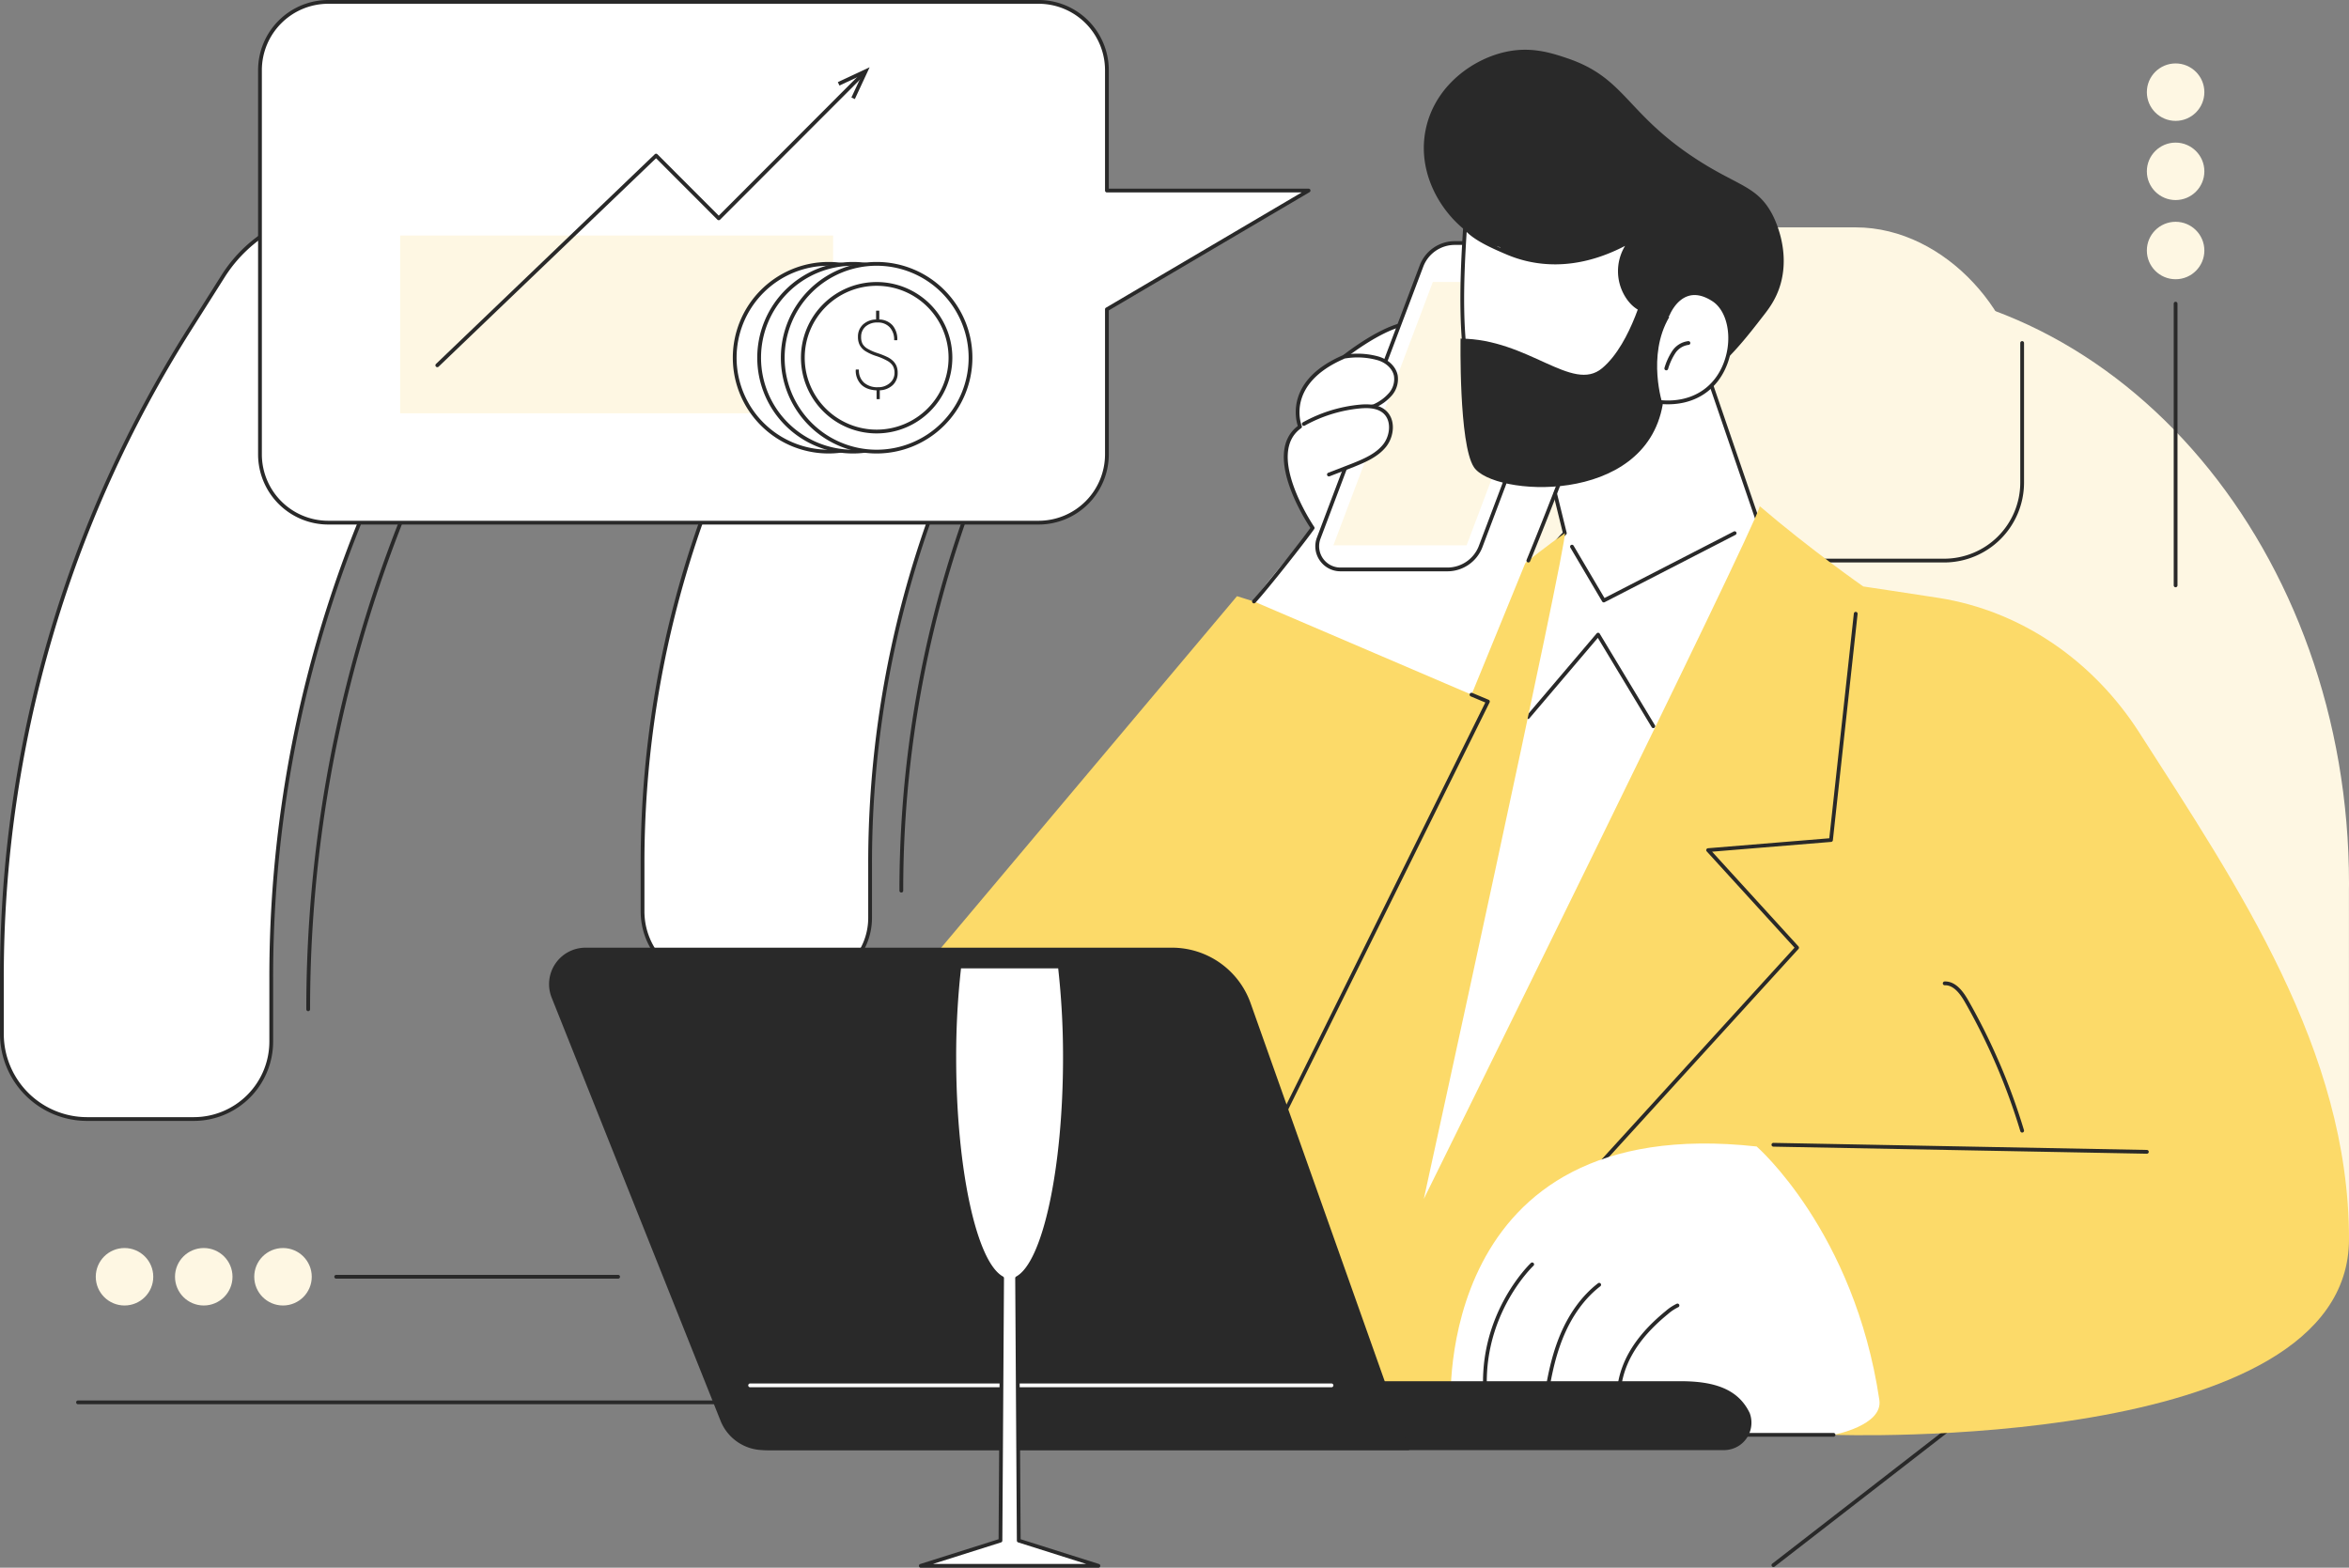 <svg xmlns="http://www.w3.org/2000/svg" width="1245.771" height="831.515" viewBox="0 0 1245.771 831.515"><rect x="0" y="0" width="1245.771" height="831.515" fill="#808080" stroke="none"/><g id="Personal_workplace_in_the_plane" data-name="Personal workplace in the plane" transform="translate(0)"><g id="Group_1" data-name="Group 1" transform="translate(708.826 120.594)"><path id="Path_1" data-name="Path 1" d="M2433.554,986.862c.007-.915.029-1.827.029-2.744,0-175.821-120.2-318.352-268.473-318.352S1896.637,808.3,1896.637,984.118c0,.917.022,1.829.029,2.744L2433.583,1172.7Z" transform="translate(-1896.637 -636.066)" fill="#fef7e3"></path><rect id="Rectangle_1" data-name="Rectangle 1" width="228.837" height="176.74" rx="88.37" transform="translate(134.765)" fill="#fef7e3"></rect><path id="Path_2" data-name="Path 2" d="M2454.339,850.594H2329.184a1,1,0,0,1,0-2h125.155a40.391,40.391,0,0,0,40.361-40.332V734.191a1,1,0,0,1,2,0v74.071A42.4,42.4,0,0,1,2454.339,850.594Z" transform="translate(-2132.097 -672.854)" fill="#292929"></path></g><g id="Group_7" data-name="Group 7" transform="translate(0 89.012)"><path id="Path_3" data-name="Path 3" d="M1325.653,2058.153a1,1,0,0,1-.613-1.791l109.068-84.56H426.517a1,1,0,0,1,0-2H1437.031a1,1,0,0,1,.613,1.791l-111.38,86.351A.99.99,0,0,1,1325.653,2058.153Z" transform="translate(-385.139 -1315.992)" fill="#292929"></path><g id="Group_6" data-name="Group 6" transform="translate(0)"><g id="Group_3" data-name="Group 3" transform="translate(339.771 6.182)"><g id="Group_2" data-name="Group 2" transform="translate(0 18.246)"><path id="Path_4" data-name="Path 4" d="M1207.3,959.324v-28.9a543.329,543.329,0,0,1,84.109-290.371l7.127-11.272a27.327,27.327,0,0,0-23.118-41.924h-36a63.626,63.626,0,0,0-53.779,29.614l-14.911,23.583a543.329,543.329,0,0,0-84.108,290.371v25.439A38.145,38.145,0,0,0,1124.782,994h47.824A34.686,34.686,0,0,0,1207.3,959.324Z" transform="translate(-1085.622 -585.859)" fill="#fff"></path><path id="Path_5" data-name="Path 5" d="M1171.4,993.8H1123.58a39.191,39.191,0,0,1-39.16-39.133V929.226a543.585,543.585,0,0,1,84.263-290.906l14.911-23.582a64.3,64.3,0,0,1,54.626-30.08h36a28.327,28.327,0,0,1,23.964,43.46l-7.127,11.271A541.575,541.575,0,0,0,1207.1,929.226v28.9A35.728,35.728,0,0,1,1171.4,993.8Zm66.815-407.139a62.31,62.31,0,0,0-52.934,29.148l-14.911,23.582a541.582,541.582,0,0,0-83.953,289.837v25.439A37.187,37.187,0,0,0,1123.58,991.8H1171.4a33.724,33.724,0,0,0,33.7-33.674v-28.9a543.574,543.574,0,0,1,84.263-290.906l7.127-11.271a26.326,26.326,0,0,0-22.272-40.389Z" transform="translate(-1084.42 -584.658)" fill="#292929"></path></g><path id="Path_6" data-name="Path 6" d="M1387.453,922.716a1,1,0,0,1-1-1,595.123,595.123,0,0,1,92.255-318.5,36.968,36.968,0,0,0-31.275-56.716h-24.812a1,1,0,0,1,0-2h24.812a38.969,38.969,0,0,1,32.966,59.786,593.125,593.125,0,0,0-91.945,317.426A1,1,0,0,1,1387.453,922.716Z" transform="translate(-1249.215 -544.503)" fill="#292929"></path></g><g id="Group_5" data-name="Group 5"><g id="Group_4" data-name="Group 4" transform="translate(0 21.598)"><path id="Path_7" data-name="Path 7" d="M481.705,1021.518v-34.2A643.135,643.135,0,0,1,581.264,643.6l8.436-13.343c13.619-21.539-1.869-49.626-27.365-49.626H519.722a75.314,75.314,0,0,0-63.659,35.054L438.413,643.6a643.135,643.135,0,0,0-99.559,343.712v30.112a45.153,45.153,0,0,0,45.168,45.137h56.61A41.059,41.059,0,0,0,481.705,1021.518Z" transform="translate(-337.854 -579.631)" fill="#fff"></path><path id="Path_8" data-name="Path 8" d="M439.43,1062.361H382.821a46.205,46.205,0,0,1-46.169-46.137V986.112a643.248,643.248,0,0,1,99.713-344.248l17.651-27.915a75.926,75.926,0,0,1,64.5-35.52h42.614a33.348,33.348,0,0,1,28.212,51.161l-8.438,13.342a641.25,641.25,0,0,0-99.4,343.179v34.2A42.107,42.107,0,0,1,439.43,1062.361Zm79.09-481.93a73.931,73.931,0,0,0-62.812,34.588l-17.652,27.915a641.25,641.25,0,0,0-99.4,343.179v30.112a44.2,44.2,0,0,0,44.168,44.136H439.43a40.1,40.1,0,0,0,40.073-40.044v-34.2a643.248,643.248,0,0,1,99.713-344.248l8.438-13.342a31.347,31.347,0,0,0-26.52-48.091Z" transform="translate(-336.652 -578.43)" fill="#292929"></path></g><path id="Path_9" data-name="Path 9" d="M695.167,978.221a1,1,0,0,1-1-1,704.264,704.264,0,0,1,109.174-376.9A43.943,43.943,0,0,0,766.164,532.9H736.8a1,1,0,0,1,0-2h29.368a45.943,45.943,0,0,1,38.867,70.487A702.269,702.269,0,0,0,696.167,977.22,1,1,0,0,1,695.167,978.221Z" transform="translate(-531.719 -530.898)" fill="#292929"></path></g></g></g><g id="Group_21" data-name="Group 21" transform="translate(291.192 26.389)"><g id="Group_18" data-name="Group 18" transform="translate(0 101.519)"><g id="Group_9" data-name="Group 9" transform="translate(431.778 65.049)"><g id="Group_8" data-name="Group 8"><path id="Path_10" data-name="Path 10" d="M2111.232,765.106l35.384,103.287a19.51,19.51,0,0,0,14.743,12.823l15.753,3.059s-158.048,369.1-227.079,354.233,63.239-354.233,63.239-354.233,8-18.918,22.684-33.595l-11.95-48.65S2090.9,748.2,2111.232,765.106Z" transform="translate(-1929.03 -760.839)" fill="#fff"></path><path id="Path_11" data-name="Path 11" d="M1952.962,1238.768a20.875,20.875,0,0,1-4.4-.46c-6.192-1.334-11.065-5.234-14.484-11.591-13.763-25.586-4.974-91.279,26.123-195.251,23.117-77.293,50.605-148.027,50.88-148.733.091-.215,8.1-18.948,22.51-33.538l-11.816-48.1a1,1,0,0,1,.344-1.018c2.757-2.218,67.763-54.148,88.495-36.913a1,1,0,0,1,.307.444L2146.3,866.89a18.555,18.555,0,0,0,13.986,12.166l15.753,3.059a1,1,0,0,1,.729,1.376c-.395.923-40.079,93.35-87.689,182.769C2028.094,1180.8,1982.343,1238.768,1952.962,1238.768Zm70.9-437.531,11.8,48.026a1,1,0,0,1-.264.946c-14.383,14.373-22.391,33.09-22.47,33.277-1.086,2.79-109.373,282.272-77.095,342.283,3.129,5.817,7.552,9.377,13.145,10.582,65.53,14.121,215.667-329.882,225.457-352.509l-14.532-2.822a20.561,20.561,0,0,1-15.5-13.481l-35.29-103.015C2090.288,749.6,2029.985,796.409,2023.866,801.237Z" transform="translate(-1927.767 -759.66)" fill="#292929"></path></g><path id="Path_12" data-name="Path 12" d="M2187.091,992.9a1,1,0,0,1-.863-.493l-16.859-28.574a1,1,0,0,1,1.724-1.016l16.379,27.76,68.56-35.285a1,1,0,0,1,.917,1.778l-69.4,35.718A1,1,0,0,1,2187.091,992.9Z" transform="translate(-2059.514 -866.339)" fill="#292929"></path><path id="Path_13" data-name="Path 13" d="M2185.356,1124.2a1,1,0,0,1-.858-.484l-28.561-47.386-36.272,42.66a1,1,0,1,1-1.524-1.3l37.172-43.719a1,1,0,0,1,1.619.131l29.279,48.577a1,1,0,0,1-.856,1.518Z" transform="translate(-2031.509 -930.962)" fill="#292929"></path></g><path id="Path_14" data-name="Path 14" d="M1509.768,973.642l79.362,24.9,57.772-29.455s17.959-15.61,36.729-28.859c1.5,4.893-74.785,353.108-74.785,353.108s175.629-355.684,178.18-367.4c26.688,22.86,54.851,42.547,54.851,42.547s28.141,4.219,39.819,6.046c44.237,6.918,82.33,33.666,106.491,71.307,52.709,82.116,111.32,168.808,111.32,268.813,0,113.7-273.372,103.824-273.372,103.824H1559.6L1284.35,1241.534Z" transform="translate(-1144.927 -785.337)" fill="#fcda69"></path><g id="Group_15" data-name="Group 15" transform="translate(372.839)"><path id="Path_15" data-name="Path 15" d="M1800.255,859.579c5.069-9.024,25.53-31.491,31.127-39.009,0,0-26.975-39.362-6.7-53.717,0,0-9.743-23,23.492-37.125,0,0,32.093-23.68,42.1-16.74,10.749,7.452,6.773,17.728-11.869,26.2,0,0,4.811,20.743,22.857,30.827a16.052,16.052,0,0,0,17.566-1.409c5.818-4.466,13.374-10.62,15.819-14.208,4.161-6.108-12.551-26.734,2.276-37.258s43.323,30.194,39.464,41.688-60.76,150.164-60.76,150.164Z" transform="translate(-1799.255 -668.451)" fill="#fff"></path><g id="Group_14" data-name="Group 14"><path id="Path_16" data-name="Path 16" d="M1799.053,859.8a1,1,0,0,1-.731-1.683c6.112-6.551,25.531-31.15,30.645-38.339-3.384-5.109-25.308-39.817-6.675-54.072-1.335-4.186-6.061-24.718,24.165-37.626,2.275-1.795,30.295-23.574,42.306-16.315,4.641,2.8,6.972,6.369,6.741,10.308-.345,5.9-6.412,11.88-17.113,16.889,1.094,3.83,6.685,20.75,22.161,29.4a15.019,15.019,0,0,0,16.468-1.329c8.336-6.4,13.731-11.231,15.6-13.977,1.254-1.841-.027-6.043-1.383-10.49-2.565-8.412-6.079-19.935,3.906-27.022,4.7-3.334,10.946-2.3,18.074,2.994,13.3,9.877,25.725,31.467,22.918,39.828-1.7,5.059-17.063,46.128-30.634,79.112a1,1,0,1,1-1.851-.762c13.555-32.946,28.893-73.941,30.587-78.988,2.29-6.819-9.019-27.787-22.214-37.585-4.437-3.295-10.767-6.485-15.722-2.969-8.808,6.252-5.672,16.539-3.151,24.806,1.564,5.133,2.917,9.566,1.122,12.2-2.512,3.689-10.107,9.887-16.036,14.438a17.014,17.014,0,0,1-18.662,1.489c-18.224-10.183-23.143-30.611-23.345-31.475a1,1,0,0,1,.561-1.136c10.318-4.688,16.409-10.352,16.713-15.54.185-3.152-1.814-6.083-5.779-8.479-11.07-6.686-39.842,16.025-40.131,16.253a1,1,0,0,1-.231.138c-31.947,13.578-23.057,35.594-22.962,35.815a1,1,0,0,1-.343,1.207c-19.247,13.627,6.683,51.949,6.948,52.334a1,1,0,0,1,0,1.136c-4.441,6.4-24.9,32.347-31.217,39.122A1,1,0,0,1,1799.053,859.8Z" transform="translate(-1798.053 -667.676)" fill="#292929"></path><g id="Group_11" data-name="Group 11" transform="translate(33.534)"><g id="Group_10" data-name="Group 10"><path id="Path_17" data-name="Path 17" d="M1943.175,791.822H1886.39a12.3,12.3,0,0,1-11.512-16.638l54.516-144.342a18.777,18.777,0,0,1,17.568-12.139h56.784a12.3,12.3,0,0,1,11.512,16.638l-54.516,144.341A18.778,18.778,0,0,1,1943.175,791.822Z" transform="translate(-1873.066 -617.702)" fill="#fff"></path><path id="Path_18" data-name="Path 18" d="M1941.964,791.62h-56.785a13.31,13.31,0,0,1-10.947-5.739,13.12,13.12,0,0,1-1.5-12.252l54.516-144.342a19.876,19.876,0,0,1,18.5-12.785h56.785a13.307,13.307,0,0,1,10.947,5.739,13.12,13.12,0,0,1,1.5,12.254l-54.516,144.341A19.876,19.876,0,0,1,1941.964,791.62ZM1945.75,618.5a17.864,17.864,0,0,0-16.631,11.492L1874.6,774.336a11.3,11.3,0,0,0,10.576,15.283h56.785a17.863,17.863,0,0,0,16.631-11.491l54.517-144.342a11.3,11.3,0,0,0-10.576-15.284Z" transform="translate(-1871.854 -616.501)" fill="#292929"></path></g><path id="Path_19" data-name="Path 19" d="M2087.172,638.984h-35.828a1,1,0,0,1,0-2h35.828a1,1,0,0,1,0,2Z" transform="translate(-1969.241 -627.676)" fill="#292929"></path><path id="Path_20" data-name="Path 20" d="M1963.572,803.862h-70.659l52.761-139.7h70.659Z" transform="translate(-1883.344 -642.508)" fill="#fef7e3"></path></g><g id="Group_12" data-name="Group 12" transform="translate(47.151 59.649)"><path id="Path_21" data-name="Path 21" d="M1904.794,750.6a40.312,40.312,0,0,1,17.385.753c4.588,1.2,8.937,4.542,9.9,9.183a12.228,12.228,0,0,1-2.842,9.97,24.842,24.842,0,0,1-8.579,6.275l-16.636,4.049Z" transform="translate(-1903.026 -748.973)" fill="#fff"></path><path id="Path_22" data-name="Path 22" d="M1902.823,780.633a1,1,0,0,1-.235-1.972l16.531-4.024a23.386,23.386,0,0,0,8.144-5.961,11.21,11.21,0,0,0,2.639-9.133c-.806-3.865-4.409-7.171-9.177-8.419a39.75,39.75,0,0,0-16.936-.74,1,1,0,1,1-.393-1.962,41.908,41.908,0,0,1,17.835.765c5.5,1.44,9.671,5.344,10.63,9.948a13.214,13.214,0,0,1-3.046,10.807,25.4,25.4,0,0,1-8.914,6.542.989.989,0,0,1-.2.072l-16.636,4.049A.994.994,0,0,1,1902.823,780.633Z" transform="translate(-1901.823 -747.776)" fill="#292929"></path></g><g id="Group_13" data-name="Group 13" transform="translate(26.446 86.558)"><path id="Path_23" data-name="Path 23" d="M1858.458,818.61a75.5,75.5,0,0,1,29.432-9.216c4.632-.451,9.772-.313,13.3,2.732,5.019,4.333,4.218,12.8.094,17.971s-10.532,7.868-16.664,10.36l-12.857,4.969Z" transform="translate(-1857.457 -808.201)" fill="#fff"></path><path id="Path_24" data-name="Path 24" d="M1870.56,845.225a1,1,0,0,1-.361-1.934l12.858-4.969c5.7-2.318,12.176-4.951,16.24-10.05,3.712-4.656,4.64-12.615.036-16.59-3.467-2.994-8.82-2.853-12.549-2.494a74.839,74.839,0,0,0-29.039,9.094,1,1,0,0,1-.977-1.747,76.858,76.858,0,0,1,29.823-9.338c4.093-.4,10-.523,14.05,2.971,5.544,4.787,4.591,13.871.222,19.352-4.391,5.509-11.42,8.367-17.068,10.664l-12.874,4.974A.994.994,0,0,1,1870.56,845.225Z" transform="translate(-1856.256 -806.998)" fill="#292929"></path></g></g></g><path id="Path_25" data-name="Path 25" d="M1735.387,1458.677a1,1,0,0,1-.9-1.445l152.526-308.394-7.715-3.238a1,1,0,1,1,.774-1.845l8.7,3.65a1,1,0,0,1,.51,1.366l-153,309.349A1,1,0,0,1,1735.387,1458.677Z" transform="translate(-1390.477 -904.138)" fill="#292929"></path><path id="Path_26" data-name="Path 26" d="M2096.183,1396.336a1,1,0,0,1-.74-1.675l152.413-167.293-46.567-51.074a1,1,0,0,1,.658-1.672l64.342-5.289,13.023-119.191a1,1,0,1,1,1.99.217l-13.113,120.012a1,1,0,0,1-.912.889l-63.135,5.191,45.808,50.243a1,1,0,0,1,0,1.349L2096.923,1396.01A1,1,0,0,1,2096.183,1396.336Z" transform="translate(-1587.334 -852.618)" fill="#292929"></path><g id="Group_16" data-name="Group 16" transform="translate(478.122 478.617)"><path id="Path_27" data-name="Path 27" d="M2257.148,1805.879c2.013,13.567-24.3,18.485-24.3,18.485h-81.551l-121.44-15.585s-9.48-156.229,162.212-137.355C2192.066,1671.425,2243.876,1716.426,2257.148,1805.879Z" transform="translate(-2029.761 -1669.843)" fill="#fff"></path><path id="Path_28" data-name="Path 28" d="M2377.583,2009.714h-81.551a1,1,0,0,1,0-2h81.551a1,1,0,1,1,0,2Z" transform="translate(-2174.498 -1854.192)" fill="#292929"></path><path id="Path_29" data-name="Path 29" d="M2225.16,1912.346a1,1,0,0,1-.989-.856c-1.344-9.213.8-19.412,6.034-28.721,4.326-7.691,10.693-14.917,19.464-22.091a25.689,25.689,0,0,1,5.875-3.883,1,1,0,1,1,.8,1.835,23.951,23.951,0,0,0-5.409,3.6c-8.574,7.012-14.785,14.052-18.988,21.522-5.02,8.924-7.078,18.674-5.8,27.45a1,1,0,0,1-.845,1.135A.931.931,0,0,1,2225.16,1912.346Z" transform="translate(-2135.621 -1771.802)" fill="#292929"></path><path id="Path_30" data-name="Path 30" d="M2139.227,1896.9a1,1,0,0,1-.992-1.141c1.49-10.5,3.638-22.793,8.263-34.367,4.841-12.111,11.976-22.021,20.635-28.661a1,1,0,0,1,1.218,1.589c-8.374,6.42-15.287,16.038-19.994,27.815-4.546,11.377-6.666,23.524-8.14,33.906A1,1,0,0,1,2139.227,1896.9Z" transform="translate(-2088.941 -1758.607)" fill="#292929"></path><path id="Path_31" data-name="Path 31" d="M2069.239,1883.91a1,1,0,0,1-.993-.881c-5.429-45.424,24.444-73.766,24.746-74.047a1,1,0,1,1,1.362,1.466c-.294.274-29.426,27.961-24.12,72.343a1,1,0,0,1-.875,1.113A.988.988,0,0,1,2069.239,1883.91Z" transform="translate(-2050.399 -1745.614)" fill="#292929"></path></g><g id="Group_17" data-name="Group 17" transform="translate(0 374.75)"><path id="Path_32" data-name="Path 32" d="M1194.647,1983.872h506a14.92,14.92,0,0,0,8.464-2.464,14.581,14.581,0,0,0,5.508-17.19c-5.967-12.494-18.3-16.891-36.532-16.891H1161.446l6.7,18.194A28.288,28.288,0,0,0,1194.647,1983.872Z" transform="translate(-1077.868 -1717.377)" fill="#292929"></path><path id="Path_33" data-name="Path 33" d="M1091.423,1707.747a24.718,24.718,0,0,1-22.962-15.544l-89.576-224.459a19.338,19.338,0,0,1,17.99-26.493h310.982a44.235,44.235,0,0,1,41.7,29.426l84.083,237.069Z" transform="translate(-977.509 -1441.252)" fill="#292929"></path><path id="Path_34" data-name="Path 34" d="M1519.309,1951.965h-308.32a1,1,0,0,1,0-2h308.32a1,1,0,1,1,0,2Z" transform="translate(-1104.354 -1718.815)" fill="#fff"></path></g><path id="Path_35" data-name="Path 35" d="M2603.387,1674.853h-.019l-198.054-3.753a1,1,0,0,1-.982-1.019.981.981,0,0,1,1.019-.982l198.054,3.753a1,1,0,0,1-.019,2Z" transform="translate(-1756.012 -1190.818)" fill="#292929"></path><path id="Path_36" data-name="Path 36" d="M2646.334,1560.833a1,1,0,0,1-.958-.712,330.289,330.289,0,0,0-29.355-68.416c-2.218-3.885-5.7-9.015-10.5-9.015-.074,0-.149,0-.223,0a.965.965,0,0,1-1.033-.966,1,1,0,0,1,.967-1.033c6-.2,10.023,5.622,12.53,10.019a332.229,332.229,0,0,1,29.535,68.83,1,1,0,0,1-.67,1.247A1.03,1.03,0,0,1,2646.334,1560.833Z" transform="translate(-1865.098 -1088.02)" fill="#292929"></path></g><g id="Group_20" data-name="Group 20" transform="translate(463.918)"><path id="Path_37" data-name="Path 37" d="M1999.475,435.5c-6.045,29.8,17.188,56.816,37.286,61.795.711.176,1.426.333,2.124.486a31.574,31.574,0,0,0,1.626,4.409c7.906,17.27,30.529,25.67,49.53,23.951a267.339,267.339,0,0,1,20.291,24.434c24.3,33.08,41.541,18.2,66.78-14.548,3.361-4.361,8.207-9.926,10.72-19.161,4.991-18.336-3.644-34.846-4.742-36.875-8.236-15.213-18.838-14.646-42.139-30.272-35.425-23.756-36.042-41.912-66.493-52.171-8.06-2.715-18.206-6-30.868-3.68C2025.163,397.239,2004.25,411.958,1999.475,435.5Z" transform="translate(-1998.499 -393.078)" fill="#292929"></path><g id="Group_19" data-name="Group 19" transform="translate(19.398 93.203)"><path id="Path_38" data-name="Path 38" d="M2148.931,693.1s-17.142,39.52-62.043,32.22-46.038-64.322-42.029-124.913c4.49,5.727,14.536,10.131,22.469,13.5,32.294,13.709,61.334-4.264,65.61-6.565-7.692,9.438-7.706,22.252-1.226,30.928,3.575,4.788,8.726,8.244,20.648,8.447,0,0,7.282-18.98,24.221-7.963S2187.219,696.252,2148.931,693.1Z" transform="translate(-2042.381 -599.401)" fill="#fff"></path><path id="Path_39" data-name="Path 39" d="M2096.4,726a67.568,67.568,0,0,1-10.863-.9c-20.936-3.4-34.075-17.544-40.169-43.23-5.631-23.734-4.523-55.143-2.7-82.738a1,1,0,0,1,1.786-.551c4.5,5.736,15.073,10.225,22.073,13.2,13.769,5.845,36.031,9.541,63.879-6.045.353-.2.642-.359.866-.479a1,1,0,0,1,1.25,1.514c-7.183,8.812-7.677,21.025-1.2,29.7,2.973,3.98,7.364,7.7,19.191,8.032.953-2.118,4.354-8.652,10.8-10.746,4.456-1.446,9.375-.452,14.618,2.96,8.622,5.607,11.8,20.461,7.23,33.816-5.194,15.193-18.172,23.531-34.815,22.417C2146.049,697.634,2130.679,726,2096.4,726Zm-51.887-124.371c-3.553,55.4-3.107,114.264,41.345,121.491a65.464,65.464,0,0,0,10.514.876c35.9,0,50.3-32.151,50.451-32.506a1.025,1.025,0,0,1,1-.6c15.992,1.32,28.5-6.537,33.448-21.018,4.284-12.527,1.461-26.36-6.427-31.491-4.712-3.065-9.059-3.988-12.909-2.733-6.676,2.167-9.8,10.136-9.832,10.216a1,1,0,0,1-.934.642h-.016c-13.232-.226-18.26-4.6-21.432-8.849a25.877,25.877,0,0,1-1.2-28.635c-27.224,14.177-49.068,10.411-62.774,4.594C2057.617,610.169,2049.362,606.415,2044.514,601.634Z" transform="translate(-2041.191 -598.198)" fill="#292929"></path></g><path id="Path_40" data-name="Path 40" d="M2280.3,748.689a1.017,1.017,0,0,1-.324-.054,1,1,0,0,1-.623-1.271,33.235,33.235,0,0,1,4.067-8.882,11.89,11.89,0,0,1,8.564-5.288,1.022,1.022,0,0,1,1.067.931,1,1,0,0,1-.93,1.067,9.912,9.912,0,0,0-7.076,4.459,31.73,31.73,0,0,0-3.8,8.362A1,1,0,0,1,2280.3,748.689Z" transform="translate(-2151.711 -578.651)" fill="#292929"></path><path id="Path_41" data-name="Path 41" d="M2139.592,665.767s-7.315,31.71-23.15,44.992-39.006-15.461-75.092-15.688c0,0-.995,55.864,7.048,68.156,10.153,15.517,90.711,20.826,100.151-33.12,0,0-8.572-25.956,3.428-46.382Z" transform="translate(-2021.859 -541.862)" fill="#292929"></path></g></g><g id="Group_22" data-name="Group 22" transform="translate(487.334 511.613)"><path id="Path_42" data-name="Path 42" d="M1411.379,1781.062h94.2l-42.249-13.371-.873-139.192c14.321-7.817,25.359-57.216,25.359-117a420.055,420.055,0,0,0-2.677-48.339h-53.322a419.829,419.829,0,0,0-2.678,48.339c0,59.784,11.04,109.185,25.36,117l-.872,139.192Z" transform="translate(-1410.378 -1462.16)" fill="#fff"></path><path id="Path_43" data-name="Path 43" d="M1504.379,1780.861h-94.2a1,1,0,0,1-.3-1.954l41.555-13.151.864-137.884c-14.725-9.043-25.357-58.159-25.357-117.574a421.828,421.828,0,0,1,2.685-48.452,1,1,0,0,1,.994-.887h53.321a1,1,0,0,1,.994.887,422.191,422.191,0,0,1,2.685,48.452c0,59.413-10.632,108.529-25.356,117.574l.864,137.884,41.555,13.151a1,1,0,0,1-.3,1.954Zm-87.723-2H1497.9l-36.073-11.416a1,1,0,0,1-.7-.948l-.873-139.192a1,1,0,0,1,.521-.884c14.16-7.729,24.839-57.651,24.839-116.122a420.547,420.547,0,0,0-2.572-47.338H1431.51a420.647,420.647,0,0,0-2.571,47.338c0,58.473,10.679,108.395,24.84,116.122a1,1,0,0,1,.521.884l-.873,139.192a1,1,0,0,1-.7.948Z" transform="translate(-1409.177 -1460.959)" fill="#292929"></path></g><g id="Group_35" data-name="Group 35" transform="translate(136.873)"><g id="Group_23" data-name="Group 23"><path id="Path_44" data-name="Path 44" d="M1196.214,437.264H1089.25V373.4a36.211,36.211,0,0,0-36.223-36.2H676.306a36.211,36.211,0,0,0-36.223,36.2V577.218a36.21,36.21,0,0,0,36.223,36.2h376.721a36.21,36.21,0,0,0,36.223-36.2V500.263Z" transform="translate(-639.083 -336.201)" fill="#fff"></path><path id="Path_45" data-name="Path 45" d="M1051.826,613.215H675.105a37.252,37.252,0,0,1-37.223-37.2V372.2A37.253,37.253,0,0,1,675.105,335h376.72a37.254,37.254,0,0,1,37.224,37.2v62.863h105.963a1,1,0,0,1,.508,1.862L1089.05,499.633v76.384A37.253,37.253,0,0,1,1051.826,613.215ZM675.105,337a35.25,35.25,0,0,0-35.222,35.2V576.017a35.249,35.249,0,0,0,35.222,35.2h376.72a35.249,35.249,0,0,0,35.223-35.2V499.062a1,1,0,0,1,.493-.862l103.8-61.136H1088.049a1,1,0,0,1-1-1V372.2a35.251,35.251,0,0,0-35.223-35.2Z" transform="translate(-637.882 -335)" fill="#292929"></path></g><g id="Group_27" data-name="Group 27" transform="translate(75.344 35.683)"><g id="Group_26" data-name="Group 26"><rect id="Rectangle_2" data-name="Rectangle 2" width="229.626" height="94.306" transform="translate(0 89.226)" fill="#fef7e3"></rect><g id="Group_25" data-name="Group 25" transform="translate(18.711)"><path id="Path_46" data-name="Path 46" d="M845.879,576.206a1,1,0,0,1-.693-1.723L961.214,463.26a1,1,0,0,1,1.4.015l32.521,32.566,75.309-75.411a1,1,0,1,1,1.417,1.415l-76.018,76.12a1.032,1.032,0,0,1-1.417,0l-32.537-32.582L846.572,575.927A1,1,0,0,1,845.879,576.206Z" transform="translate(-844.879 -417.135)" fill="#292929"></path><g id="Group_24" data-name="Group 24" transform="translate(213.414)"><path id="Path_47" data-name="Path 47" d="M1323.566,430.4l-1.815-.846,5.532-11.884-11.877,5.548-.847-1.813,16.858-7.875Z" transform="translate(-1314.559 -413.532)" fill="#292929"></path></g></g></g></g><g id="Group_34" data-name="Group 34" transform="translate(251.83 138.948)"><g id="Group_33" data-name="Group 33"><g id="Group_32" data-name="Group 32"><g id="Group_28" data-name="Group 28" transform="translate(0)"><ellipse id="Ellipse_1" data-name="Ellipse 1" cx="49.76" cy="49.79" rx="49.76" ry="49.79" transform="translate(1.001 1.001)" fill="#fff"></ellipse><path id="Path_48" data-name="Path 48" d="M1242.87,742.38a50.791,50.791,0,1,1,50.761-50.791A50.834,50.834,0,0,1,1242.87,742.38Zm0-99.581a48.789,48.789,0,1,0,48.76,48.79A48.83,48.83,0,0,0,1242.87,642.8Z" transform="translate(-1192.109 -640.798)" fill="#292929"></path></g><g id="Group_29" data-name="Group 29" transform="translate(12.961)"><ellipse id="Ellipse_2" data-name="Ellipse 2" cx="49.76" cy="49.79" rx="49.76" ry="49.79" transform="translate(1 1.001)" fill="#fff"></ellipse><path id="Path_49" data-name="Path 49" d="M1271.394,742.38a50.791,50.791,0,1,1,50.761-50.791A50.833,50.833,0,0,1,1271.394,742.38Zm0-99.581a48.789,48.789,0,1,0,48.759,48.79A48.829,48.829,0,0,0,1271.394,642.8Z" transform="translate(-1220.634 -640.798)" fill="#292929"></path></g><g id="Group_30" data-name="Group 30" transform="translate(25.48)"><ellipse id="Ellipse_3" data-name="Ellipse 3" cx="49.76" cy="49.79" rx="49.76" ry="49.79" transform="translate(1.001 1.001)" fill="#fff"></ellipse><path id="Path_50" data-name="Path 50" d="M1298.946,742.38a50.791,50.791,0,1,1,50.761-50.791A50.833,50.833,0,0,1,1298.946,742.38Zm0-99.581a48.789,48.789,0,1,0,48.76,48.79A48.831,48.831,0,0,0,1298.946,642.8Z" transform="translate(-1248.185 -640.798)" fill="#292929"></path></g><g id="Group_31" data-name="Group 31" transform="translate(36.119 10.645)"><ellipse id="Ellipse_4" data-name="Ellipse 4" cx="39.121" cy="39.145" rx="39.121" ry="39.145" transform="translate(1 1.001)" fill="#fff"></ellipse><path id="Path_51" data-name="Path 51" d="M1311.722,744.517a40.145,40.145,0,1,1,40.121-40.145A40.179,40.179,0,0,1,1311.722,744.517Zm0-78.29a38.144,38.144,0,1,0,38.12,38.145A38.176,38.176,0,0,0,1311.722,666.227Z" transform="translate(-1271.6 -664.226)" fill="#292929"></path></g><path id="Path_52" data-name="Path 52" d="M1357.11,727.091a8.081,8.081,0,0,0-1.817-2.72,11.7,11.7,0,0,0-3.055-2.136,45.376,45.376,0,0,0-5.247-2.088,27.255,27.255,0,0,1-5.257-2.313,7.408,7.408,0,0,1-2.632-2.52,7.691,7.691,0,0,1-.787-3.779,7.037,7.037,0,0,1,2.372-5.481,9.219,9.219,0,0,1,6.349-2.125,8.407,8.407,0,0,1,6.439,2.525,9.475,9.475,0,0,1,2.358,6.7.165.165,0,0,0,.165.164h1.344a.165.165,0,0,0,.165-.164,11.291,11.291,0,0,0-2.531-7.744,9.85,9.85,0,0,0-7.028-3.1v-4.5a.165.165,0,0,0-.165-.164h-1.369a.164.164,0,0,0-.165.164v4.5a10.558,10.558,0,0,0-6.892,2.64,8.627,8.627,0,0,0-2.716,6.634,9.268,9.268,0,0,0,.927,4.311,8.727,8.727,0,0,0,2.853,3.11,25.771,25.771,0,0,0,5.927,2.71,32.661,32.661,0,0,1,6,2.61,8,8,0,0,1,2.843,2.665,7.242,7.242,0,0,1,.836,3.66,6.945,6.945,0,0,1-2.483,5.4,9.274,9.274,0,0,1-6.338,2.2,10.631,10.631,0,0,1-7.37-2.442,8.679,8.679,0,0,1-2.7-6.758.165.165,0,0,0-.165-.165h-1.344a.165.165,0,0,0-.164.165,10.445,10.445,0,0,0,2.937,7.827c1.917,1.86,4.646,2.883,8.115,3.041v4.5a.165.165,0,0,0,.165.165h1.369a.165.165,0,0,0,.165-.165v-4.528a10.663,10.663,0,0,0,6.856-2.738,8.647,8.647,0,0,0,2.628-6.533A9.554,9.554,0,0,0,1357.11,727.091Z" transform="translate(-1270.331 -671.816)" fill="#292929"></path></g></g></g></g><g id="Group_37" data-name="Group 37" transform="translate(50.788 661.964)"><g id="Group_36" data-name="Group 36" transform="translate(0)"><ellipse id="Ellipse_5" data-name="Ellipse 5" cx="15.247" cy="15.236" rx="15.247" ry="15.236" transform="translate(0)" fill="#fef7e3"></ellipse><ellipse id="Ellipse_6" data-name="Ellipse 6" cx="15.247" cy="15.236" rx="15.247" ry="15.236" transform="translate(42.026)" fill="#fef7e3"></ellipse><ellipse id="Ellipse_7" data-name="Ellipse 7" cx="15.247" cy="15.236" rx="15.247" ry="15.236" transform="translate(84.052)" fill="#fef7e3"></ellipse></g><path id="Path_53" data-name="Path 53" d="M877.367,1825.182H727.845a1,1,0,0,1,0-2H877.367a1,1,0,0,1,0,2Z" transform="translate(-600.336 -1808.944)" fill="#292929"></path></g><g id="Group_39" data-name="Group 39" transform="translate(1138.567 33.643)"><g id="Group_38" data-name="Group 38" transform="translate(0)"><ellipse id="Ellipse_8" data-name="Ellipse 8" cx="15.247" cy="15.236" rx="15.247" ry="15.236" fill="#fef7e3"></ellipse><ellipse id="Ellipse_9" data-name="Ellipse 9" cx="15.247" cy="15.236" rx="15.247" ry="15.236" transform="translate(0 41.997)" fill="#fef7e3"></ellipse><ellipse id="Ellipse_10" data-name="Ellipse 10" cx="15.247" cy="15.236" rx="15.247" ry="15.236" transform="translate(0 83.994)" fill="#fef7e3"></ellipse></g><path id="Path_54" data-name="Path 54" d="M2874.764,838.685a1,1,0,0,1-1-1V688.266a1,1,0,0,1,2,0V837.684A1,1,0,0,1,2874.764,838.685Z" transform="translate(-2859.518 -560.846)" fill="#292929"></path></g></g></svg>